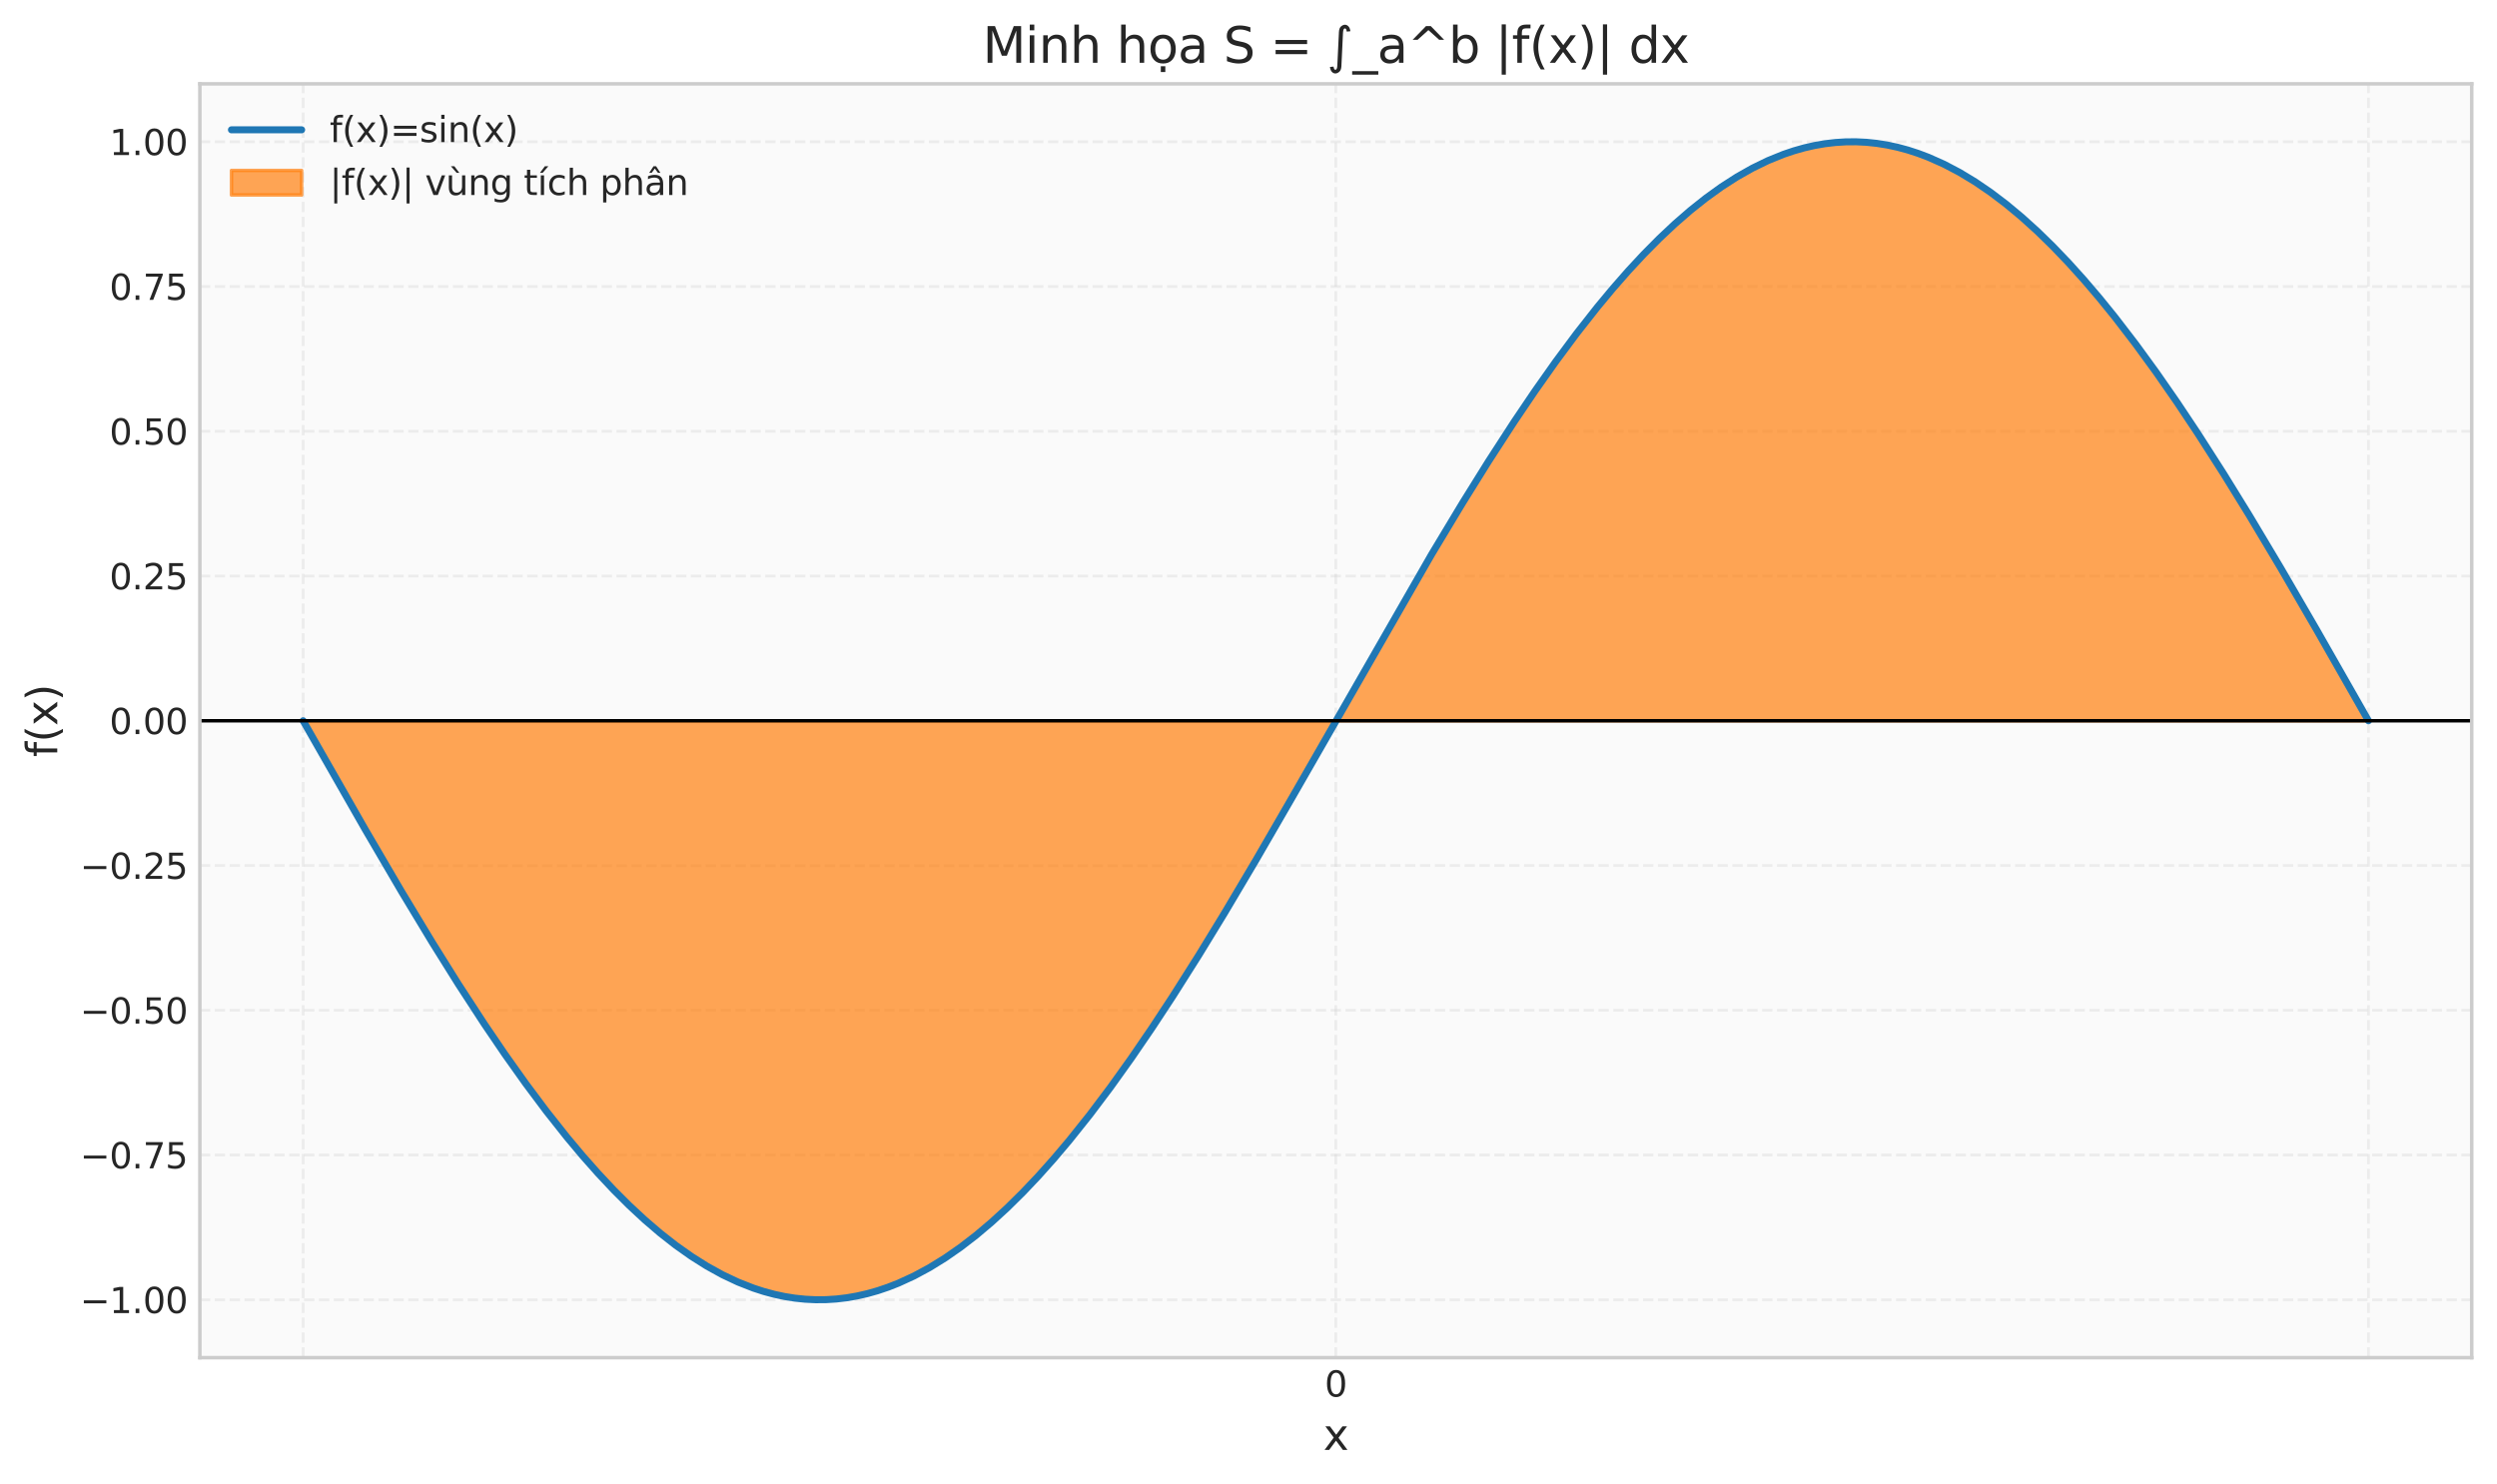 <?xml version="1.0" encoding="utf-8" standalone="no"?>
<!DOCTYPE svg PUBLIC "-//W3C//DTD SVG 1.1//EN"
  "http://www.w3.org/Graphics/SVG/1.1/DTD/svg11.dtd">
<svg xmlns:xlink="http://www.w3.org/1999/xlink" width="711.589pt" height="422.951pt" viewBox="0 0 711.589 422.951" xmlns="http://www.w3.org/2000/svg" version="1.1">
 <defs>
  <style type="text/css">*{stroke-linejoin: round; stroke-linecap: butt}</style>
 </defs>
 <g id="figure_1">
  <g id="patch_1">
   <path d="M 0 422.951 
L 711.589 422.951 
L 711.589 -0 
L 0 -0 
z
" style="fill: #ffffff"/>
  </g>
  <g id="axes_1">
   <g id="patch_2">
    <path d="M 56.959 386.959 
L 704.389 386.959 
L 704.389 23.899 
L 56.959 23.899 
z
" style="fill: #fafafa"/>
   </g>
   <g id="matplotlib.axis_1">
    <g id="xtick_1">
     <g id="line2d_1">
      <path d="M 86.388 386.959 
L 86.388 23.899 
" clip-path="url(#pb50abb926f)" style="fill: none; stroke-dasharray: 2.96,1.28; stroke-dashoffset: 0; stroke: #cccccc; stroke-opacity: 0.3; stroke-width: 0.8"/>
     </g>
     <g id="line2d_2"/>
    </g>
    <g id="xtick_2">
     <g id="line2d_3">
      <path d="M 380.674 386.959 
L 380.674 23.899 
" clip-path="url(#pb50abb926f)" style="fill: none; stroke-dasharray: 2.96,1.28; stroke-dashoffset: 0; stroke: #cccccc; stroke-opacity: 0.3; stroke-width: 0.8"/>
     </g>
     <g id="line2d_4"/>
     <g id="text_1">
      <!-- 0 -->
      <g style="fill: #262626" transform="translate(377.493 398.058) scale(0.1 -0.1)">
       <defs>
        <path id="DejaVuSans-30" d="M 2034 4250 
Q 1547 4250 1301 3770 
Q 1056 3291 1056 2328 
Q 1056 1369 1301 889 
Q 1547 409 2034 409 
Q 2525 409 2770 889 
Q 3016 1369 3016 2328 
Q 3016 3291 2770 3770 
Q 2525 4250 2034 4250 
z
M 2034 4750 
Q 2819 4750 3233 4129 
Q 3647 3509 3647 2328 
Q 3647 1150 3233 529 
Q 2819 -91 2034 -91 
Q 1250 -91 836 529 
Q 422 1150 422 2328 
Q 422 3509 836 4129 
Q 1250 4750 2034 4750 
z
" transform="scale(0.016)"/>
       </defs>
       <use xlink:href="#DejaVuSans-30"/>
      </g>
     </g>
    </g>
    <g id="xtick_3">
     <g id="line2d_5">
      <path d="M 674.96 386.959 
L 674.96 23.899 
" clip-path="url(#pb50abb926f)" style="fill: none; stroke-dasharray: 2.96,1.28; stroke-dashoffset: 0; stroke: #cccccc; stroke-opacity: 0.3; stroke-width: 0.8"/>
     </g>
     <g id="line2d_6"/>
    </g>
    <g id="text_2">
     <!-- x -->
     <g style="fill: #262626" transform="translate(377.123 413.255) scale(0.12 -0.12)">
      <defs>
       <path id="DejaVuSans-78" d="M 3513 3500 
L 2247 1797 
L 3578 0 
L 2900 0 
L 1881 1375 
L 863 0 
L 184 0 
L 1544 1831 
L 300 3500 
L 978 3500 
L 1906 2253 
L 2834 3500 
L 3513 3500 
z
" transform="scale(0.016)"/>
      </defs>
      <use xlink:href="#DejaVuSans-78"/>
     </g>
    </g>
   </g>
   <g id="matplotlib.axis_2">
    <g id="ytick_1">
     <g id="line2d_7">
      <path d="M 56.959 370.458 
L 704.389 370.458 
" clip-path="url(#pb50abb926f)" style="fill: none; stroke-dasharray: 2.96,1.28; stroke-dashoffset: 0; stroke: #cccccc; stroke-opacity: 0.3; stroke-width: 0.8"/>
     </g>
     <g id="line2d_8"/>
     <g id="text_3">
      <!-- −1.00 -->
      <g style="fill: #262626" transform="translate(22.814 374.257) scale(0.1 -0.1)">
       <defs>
        <path id="DejaVuSans-2212" d="M 678 2272 
L 4684 2272 
L 4684 1741 
L 678 1741 
L 678 2272 
z
" transform="scale(0.016)"/>
        <path id="DejaVuSans-31" d="M 794 531 
L 1825 531 
L 1825 4091 
L 703 3866 
L 703 4441 
L 1819 4666 
L 2450 4666 
L 2450 531 
L 3481 531 
L 3481 0 
L 794 0 
L 794 531 
z
" transform="scale(0.016)"/>
        <path id="DejaVuSans-2e" d="M 684 794 
L 1344 794 
L 1344 0 
L 684 0 
L 684 794 
z
" transform="scale(0.016)"/>
       </defs>
       <use xlink:href="#DejaVuSans-2212"/>
       <use xlink:href="#DejaVuSans-31" transform="translate(83.789 0)"/>
       <use xlink:href="#DejaVuSans-2e" transform="translate(147.412 0)"/>
       <use xlink:href="#DejaVuSans-30" transform="translate(179.199 0)"/>
       <use xlink:href="#DejaVuSans-30" transform="translate(242.822 0)"/>
      </g>
     </g>
    </g>
    <g id="ytick_2">
     <g id="line2d_9">
      <path d="M 56.959 329.2 
L 704.389 329.2 
" clip-path="url(#pb50abb926f)" style="fill: none; stroke-dasharray: 2.96,1.28; stroke-dashoffset: 0; stroke: #cccccc; stroke-opacity: 0.3; stroke-width: 0.8"/>
     </g>
     <g id="line2d_10"/>
     <g id="text_4">
      <!-- −0.75 -->
      <g style="fill: #262626" transform="translate(22.814 333) scale(0.1 -0.1)">
       <defs>
        <path id="DejaVuSans-37" d="M 525 4666 
L 3525 4666 
L 3525 4397 
L 1831 0 
L 1172 0 
L 2766 4134 
L 525 4134 
L 525 4666 
z
" transform="scale(0.016)"/>
        <path id="DejaVuSans-35" d="M 691 4666 
L 3169 4666 
L 3169 4134 
L 1269 4134 
L 1269 2991 
Q 1406 3038 1543 3061 
Q 1681 3084 1819 3084 
Q 2600 3084 3056 2656 
Q 3513 2228 3513 1497 
Q 3513 744 3044 326 
Q 2575 -91 1722 -91 
Q 1428 -91 1123 -41 
Q 819 9 494 109 
L 494 744 
Q 775 591 1075 516 
Q 1375 441 1709 441 
Q 2250 441 2565 725 
Q 2881 1009 2881 1497 
Q 2881 1984 2565 2268 
Q 2250 2553 1709 2553 
Q 1456 2553 1204 2497 
Q 953 2441 691 2322 
L 691 4666 
z
" transform="scale(0.016)"/>
       </defs>
       <use xlink:href="#DejaVuSans-2212"/>
       <use xlink:href="#DejaVuSans-30" transform="translate(83.789 0)"/>
       <use xlink:href="#DejaVuSans-2e" transform="translate(147.412 0)"/>
       <use xlink:href="#DejaVuSans-37" transform="translate(179.199 0)"/>
       <use xlink:href="#DejaVuSans-35" transform="translate(242.822 0)"/>
      </g>
     </g>
    </g>
    <g id="ytick_3">
     <g id="line2d_11">
      <path d="M 56.959 287.943 
L 704.389 287.943 
" clip-path="url(#pb50abb926f)" style="fill: none; stroke-dasharray: 2.96,1.28; stroke-dashoffset: 0; stroke: #cccccc; stroke-opacity: 0.3; stroke-width: 0.8"/>
     </g>
     <g id="line2d_12"/>
     <g id="text_5">
      <!-- −0.50 -->
      <g style="fill: #262626" transform="translate(22.814 291.743) scale(0.1 -0.1)">
       <use xlink:href="#DejaVuSans-2212"/>
       <use xlink:href="#DejaVuSans-30" transform="translate(83.789 0)"/>
       <use xlink:href="#DejaVuSans-2e" transform="translate(147.412 0)"/>
       <use xlink:href="#DejaVuSans-35" transform="translate(179.199 0)"/>
       <use xlink:href="#DejaVuSans-30" transform="translate(242.822 0)"/>
      </g>
     </g>
    </g>
    <g id="ytick_4">
     <g id="line2d_13">
      <path d="M 56.959 246.686 
L 704.389 246.686 
" clip-path="url(#pb50abb926f)" style="fill: none; stroke-dasharray: 2.96,1.28; stroke-dashoffset: 0; stroke: #cccccc; stroke-opacity: 0.3; stroke-width: 0.8"/>
     </g>
     <g id="line2d_14"/>
     <g id="text_6">
      <!-- −0.25 -->
      <g style="fill: #262626" transform="translate(22.814 250.485) scale(0.1 -0.1)">
       <defs>
        <path id="DejaVuSans-32" d="M 1228 531 
L 3431 531 
L 3431 0 
L 469 0 
L 469 531 
Q 828 903 1448 1529 
Q 2069 2156 2228 2338 
Q 2531 2678 2651 2914 
Q 2772 3150 2772 3378 
Q 2772 3750 2511 3984 
Q 2250 4219 1831 4219 
Q 1534 4219 1204 4116 
Q 875 4013 500 3803 
L 500 4441 
Q 881 4594 1212 4672 
Q 1544 4750 1819 4750 
Q 2544 4750 2975 4387 
Q 3406 4025 3406 3419 
Q 3406 3131 3298 2873 
Q 3191 2616 2906 2266 
Q 2828 2175 2409 1742 
Q 1991 1309 1228 531 
z
" transform="scale(0.016)"/>
       </defs>
       <use xlink:href="#DejaVuSans-2212"/>
       <use xlink:href="#DejaVuSans-30" transform="translate(83.789 0)"/>
       <use xlink:href="#DejaVuSans-2e" transform="translate(147.412 0)"/>
       <use xlink:href="#DejaVuSans-32" transform="translate(179.199 0)"/>
       <use xlink:href="#DejaVuSans-35" transform="translate(242.822 0)"/>
      </g>
     </g>
    </g>
    <g id="ytick_5">
     <g id="line2d_15">
      <path d="M 56.959 205.429 
L 704.389 205.429 
" clip-path="url(#pb50abb926f)" style="fill: none; stroke-dasharray: 2.96,1.28; stroke-dashoffset: 0; stroke: #cccccc; stroke-opacity: 0.3; stroke-width: 0.8"/>
     </g>
     <g id="line2d_16"/>
     <g id="text_7">
      <!-- 0.00 -->
      <g style="fill: #262626" transform="translate(31.193 209.228) scale(0.1 -0.1)">
       <use xlink:href="#DejaVuSans-30"/>
       <use xlink:href="#DejaVuSans-2e" transform="translate(63.623 0)"/>
       <use xlink:href="#DejaVuSans-30" transform="translate(95.41 0)"/>
       <use xlink:href="#DejaVuSans-30" transform="translate(159.033 0)"/>
      </g>
     </g>
    </g>
    <g id="ytick_6">
     <g id="line2d_17">
      <path d="M 56.959 164.172 
L 704.389 164.172 
" clip-path="url(#pb50abb926f)" style="fill: none; stroke-dasharray: 2.96,1.28; stroke-dashoffset: 0; stroke: #cccccc; stroke-opacity: 0.3; stroke-width: 0.8"/>
     </g>
     <g id="line2d_18"/>
     <g id="text_8">
      <!-- 0.25 -->
      <g style="fill: #262626" transform="translate(31.193 167.971) scale(0.1 -0.1)">
       <use xlink:href="#DejaVuSans-30"/>
       <use xlink:href="#DejaVuSans-2e" transform="translate(63.623 0)"/>
       <use xlink:href="#DejaVuSans-32" transform="translate(95.41 0)"/>
       <use xlink:href="#DejaVuSans-35" transform="translate(159.033 0)"/>
      </g>
     </g>
    </g>
    <g id="ytick_7">
     <g id="line2d_19">
      <path d="M 56.959 122.915 
L 704.389 122.915 
" clip-path="url(#pb50abb926f)" style="fill: none; stroke-dasharray: 2.96,1.28; stroke-dashoffset: 0; stroke: #cccccc; stroke-opacity: 0.3; stroke-width: 0.8"/>
     </g>
     <g id="line2d_20"/>
     <g id="text_9">
      <!-- 0.50 -->
      <g style="fill: #262626" transform="translate(31.193 126.714) scale(0.1 -0.1)">
       <use xlink:href="#DejaVuSans-30"/>
       <use xlink:href="#DejaVuSans-2e" transform="translate(63.623 0)"/>
       <use xlink:href="#DejaVuSans-35" transform="translate(95.41 0)"/>
       <use xlink:href="#DejaVuSans-30" transform="translate(159.033 0)"/>
      </g>
     </g>
    </g>
    <g id="ytick_8">
     <g id="line2d_21">
      <path d="M 56.959 81.658 
L 704.389 81.658 
" clip-path="url(#pb50abb926f)" style="fill: none; stroke-dasharray: 2.96,1.28; stroke-dashoffset: 0; stroke: #cccccc; stroke-opacity: 0.3; stroke-width: 0.8"/>
     </g>
     <g id="line2d_22"/>
     <g id="text_10">
      <!-- 0.75 -->
      <g style="fill: #262626" transform="translate(31.193 85.457) scale(0.1 -0.1)">
       <use xlink:href="#DejaVuSans-30"/>
       <use xlink:href="#DejaVuSans-2e" transform="translate(63.623 0)"/>
       <use xlink:href="#DejaVuSans-37" transform="translate(95.41 0)"/>
       <use xlink:href="#DejaVuSans-35" transform="translate(159.033 0)"/>
      </g>
     </g>
    </g>
    <g id="ytick_9">
     <g id="line2d_23">
      <path d="M 56.959 40.401 
L 704.389 40.401 
" clip-path="url(#pb50abb926f)" style="fill: none; stroke-dasharray: 2.96,1.28; stroke-dashoffset: 0; stroke: #cccccc; stroke-opacity: 0.3; stroke-width: 0.8"/>
     </g>
     <g id="line2d_24"/>
     <g id="text_11">
      <!-- 1.00 -->
      <g style="fill: #262626" transform="translate(31.193 44.2) scale(0.1 -0.1)">
       <use xlink:href="#DejaVuSans-31"/>
       <use xlink:href="#DejaVuSans-2e" transform="translate(63.623 0)"/>
       <use xlink:href="#DejaVuSans-30" transform="translate(95.41 0)"/>
       <use xlink:href="#DejaVuSans-30" transform="translate(159.033 0)"/>
      </g>
     </g>
    </g>
    <g id="text_12">
     <!-- f(x) -->
     <g style="fill: #262626" transform="translate(16.318 215.774) rotate(-90) scale(0.12 -0.12)">
      <defs>
       <path id="DejaVuSans-66" d="M 2375 4863 
L 2375 4384 
L 1825 4384 
Q 1516 4384 1395 4259 
Q 1275 4134 1275 3809 
L 1275 3500 
L 2222 3500 
L 2222 3053 
L 1275 3053 
L 1275 0 
L 697 0 
L 697 3053 
L 147 3053 
L 147 3500 
L 697 3500 
L 697 3744 
Q 697 4328 969 4595 
Q 1241 4863 1831 4863 
L 2375 4863 
z
" transform="scale(0.016)"/>
       <path id="DejaVuSans-28" d="M 1984 4856 
Q 1566 4138 1362 3434 
Q 1159 2731 1159 2009 
Q 1159 1288 1364 580 
Q 1569 -128 1984 -844 
L 1484 -844 
Q 1016 -109 783 600 
Q 550 1309 550 2009 
Q 550 2706 781 3412 
Q 1013 4119 1484 4856 
L 1984 4856 
z
" transform="scale(0.016)"/>
       <path id="DejaVuSans-29" d="M 513 4856 
L 1013 4856 
Q 1481 4119 1714 3412 
Q 1947 2706 1947 2009 
Q 1947 1309 1714 600 
Q 1481 -109 1013 -844 
L 513 -844 
Q 928 -128 1133 580 
Q 1338 1288 1338 2009 
Q 1338 2731 1133 3434 
Q 928 4138 513 4856 
z
" transform="scale(0.016)"/>
      </defs>
      <use xlink:href="#DejaVuSans-66"/>
      <use xlink:href="#DejaVuSans-28" transform="translate(35.205 0)"/>
      <use xlink:href="#DejaVuSans-78" transform="translate(74.219 0)"/>
      <use xlink:href="#DejaVuSans-29" transform="translate(133.398 0)"/>
     </g>
    </g>
   </g>
   <g id="FillBetweenPolyCollection_1">
    <defs>
     <path id="m7f90c8a0c2" d="M 381.412 -217.522 
L 381.412 -218.821 
L 382.887 -221.42 
L 384.362 -224.017 
L 385.837 -226.613 
L 387.312 -229.207 
L 388.787 -231.797 
L 390.262 -234.384 
L 391.737 -236.967 
L 393.213 -239.545 
L 394.688 -242.118 
L 396.163 -244.685 
L 397.638 -247.245 
L 399.113 -249.797 
L 400.588 -252.341 
L 402.063 -254.877 
L 403.538 -257.404 
L 405.014 -259.921 
L 406.489 -262.427 
L 407.964 -264.922 
L 409.439 -267.405 
L 410.914 -269.876 
L 412.389 -272.334 
L 413.864 -274.778 
L 415.339 -277.208 
L 416.814 -279.624 
L 418.29 -282.024 
L 419.765 -284.408 
L 421.24 -286.775 
L 422.715 -289.125 
L 424.19 -291.458 
L 425.665 -293.772 
L 427.14 -296.067 
L 428.615 -298.342 
L 430.091 -300.598 
L 431.566 -302.833 
L 433.041 -305.047 
L 434.516 -307.239 
L 435.991 -309.409 
L 437.466 -311.556 
L 438.941 -313.68 
L 440.416 -315.78 
L 441.892 -317.856 
L 443.367 -319.907 
L 444.842 -321.932 
L 446.317 -323.932 
L 447.792 -325.905 
L 449.267 -327.851 
L 450.742 -329.77 
L 452.217 -331.661 
L 453.692 -333.524 
L 455.168 -335.358 
L 456.643 -337.162 
L 458.118 -338.937 
L 459.593 -340.682 
L 461.068 -342.397 
L 462.543 -344.08 
L 464.018 -345.732 
L 465.493 -347.353 
L 466.969 -348.941 
L 468.444 -350.496 
L 469.919 -352.019 
L 471.394 -353.508 
L 472.869 -354.963 
L 474.344 -356.385 
L 475.819 -357.772 
L 477.294 -359.124 
L 478.77 -360.441 
L 480.245 -361.722 
L 481.72 -362.968 
L 483.195 -364.178 
L 484.67 -365.351 
L 486.145 -366.488 
L 487.62 -367.588 
L 489.095 -368.651 
L 490.57 -369.676 
L 492.046 -370.663 
L 493.521 -371.613 
L 494.996 -372.524 
L 496.471 -373.397 
L 497.946 -374.231 
L 499.421 -375.026 
L 500.896 -375.782 
L 502.371 -376.499 
L 503.847 -377.177 
L 505.322 -377.815 
L 506.797 -378.413 
L 508.272 -378.971 
L 509.747 -379.489 
L 511.222 -379.968 
L 512.697 -380.405 
L 514.172 -380.803 
L 515.648 -381.16 
L 517.123 -381.476 
L 518.598 -381.752 
L 520.073 -381.987 
L 521.548 -382.181 
L 523.023 -382.334 
L 524.498 -382.447 
L 525.973 -382.518 
L 527.448 -382.549 
L 528.924 -382.539 
L 530.399 -382.488 
L 531.874 -382.396 
L 533.349 -382.263 
L 534.824 -382.089 
L 536.299 -381.874 
L 537.774 -381.619 
L 539.249 -381.323 
L 540.725 -380.986 
L 542.2 -380.609 
L 543.675 -380.191 
L 545.15 -379.733 
L 546.625 -379.235 
L 548.1 -378.697 
L 549.575 -378.119 
L 551.05 -377.501 
L 552.525 -376.843 
L 554.001 -376.146 
L 555.476 -375.409 
L 556.951 -374.633 
L 558.426 -373.818 
L 559.901 -372.965 
L 561.376 -372.073 
L 562.851 -371.143 
L 564.326 -370.174 
L 565.802 -369.168 
L 567.277 -368.124 
L 568.752 -367.043 
L 570.227 -365.924 
L 571.702 -364.769 
L 573.177 -363.578 
L 574.652 -362.35 
L 576.127 -361.086 
L 577.603 -359.787 
L 579.078 -358.452 
L 580.553 -357.082 
L 582.028 -355.678 
L 583.503 -354.24 
L 584.978 -352.767 
L 586.453 -351.262 
L 587.928 -349.722 
L 589.403 -348.151 
L 590.879 -346.546 
L 592.354 -344.91 
L 593.829 -343.242 
L 595.304 -341.543 
L 596.779 -339.814 
L 598.254 -338.054 
L 599.729 -336.264 
L 601.204 -334.444 
L 602.68 -332.596 
L 604.155 -330.719 
L 605.63 -328.814 
L 607.105 -326.881 
L 608.58 -324.921 
L 610.055 -322.935 
L 611.53 -320.923 
L 613.005 -318.885 
L 614.481 -316.821 
L 615.956 -314.733 
L 617.431 -312.621 
L 618.906 -310.486 
L 620.381 -308.327 
L 621.856 -306.146 
L 623.331 -303.943 
L 624.806 -301.718 
L 626.281 -299.473 
L 627.757 -297.207 
L 629.232 -294.922 
L 630.707 -292.617 
L 632.182 -290.294 
L 633.657 -287.952 
L 635.132 -285.593 
L 636.607 -283.218 
L 638.082 -280.826 
L 639.558 -278.418 
L 641.033 -275.995 
L 642.508 -273.558 
L 643.983 -271.107 
L 645.458 -268.642 
L 646.933 -266.165 
L 648.408 -263.676 
L 649.883 -261.175 
L 651.359 -258.663 
L 652.834 -256.142 
L 654.309 -253.61 
L 655.784 -251.07 
L 657.259 -248.522 
L 658.734 -245.965 
L 660.209 -243.402 
L 661.684 -240.832 
L 663.159 -238.257 
L 664.635 -235.676 
L 666.11 -233.091 
L 667.585 -230.502 
L 669.06 -227.91 
L 670.535 -225.315 
L 672.01 -222.719 
L 673.485 -220.121 
L 674.96 -217.522 
L 674.96 -217.522 
L 674.96 -217.522 
L 673.485 -217.522 
L 672.01 -217.522 
L 670.535 -217.522 
L 669.06 -217.522 
L 667.585 -217.522 
L 666.11 -217.522 
L 664.635 -217.522 
L 663.159 -217.522 
L 661.684 -217.522 
L 660.209 -217.522 
L 658.734 -217.522 
L 657.259 -217.522 
L 655.784 -217.522 
L 654.309 -217.522 
L 652.834 -217.522 
L 651.359 -217.522 
L 649.883 -217.522 
L 648.408 -217.522 
L 646.933 -217.522 
L 645.458 -217.522 
L 643.983 -217.522 
L 642.508 -217.522 
L 641.033 -217.522 
L 639.558 -217.522 
L 638.082 -217.522 
L 636.607 -217.522 
L 635.132 -217.522 
L 633.657 -217.522 
L 632.182 -217.522 
L 630.707 -217.522 
L 629.232 -217.522 
L 627.757 -217.522 
L 626.281 -217.522 
L 624.806 -217.522 
L 623.331 -217.522 
L 621.856 -217.522 
L 620.381 -217.522 
L 618.906 -217.522 
L 617.431 -217.522 
L 615.956 -217.522 
L 614.481 -217.522 
L 613.005 -217.522 
L 611.53 -217.522 
L 610.055 -217.522 
L 608.58 -217.522 
L 607.105 -217.522 
L 605.63 -217.522 
L 604.155 -217.522 
L 602.68 -217.522 
L 601.204 -217.522 
L 599.729 -217.522 
L 598.254 -217.522 
L 596.779 -217.522 
L 595.304 -217.522 
L 593.829 -217.522 
L 592.354 -217.522 
L 590.879 -217.522 
L 589.403 -217.522 
L 587.928 -217.522 
L 586.453 -217.522 
L 584.978 -217.522 
L 583.503 -217.522 
L 582.028 -217.522 
L 580.553 -217.522 
L 579.078 -217.522 
L 577.603 -217.522 
L 576.127 -217.522 
L 574.652 -217.522 
L 573.177 -217.522 
L 571.702 -217.522 
L 570.227 -217.522 
L 568.752 -217.522 
L 567.277 -217.522 
L 565.802 -217.522 
L 564.326 -217.522 
L 562.851 -217.522 
L 561.376 -217.522 
L 559.901 -217.522 
L 558.426 -217.522 
L 556.951 -217.522 
L 555.476 -217.522 
L 554.001 -217.522 
L 552.525 -217.522 
L 551.05 -217.522 
L 549.575 -217.522 
L 548.1 -217.522 
L 546.625 -217.522 
L 545.15 -217.522 
L 543.675 -217.522 
L 542.2 -217.522 
L 540.725 -217.522 
L 539.249 -217.522 
L 537.774 -217.522 
L 536.299 -217.522 
L 534.824 -217.522 
L 533.349 -217.522 
L 531.874 -217.522 
L 530.399 -217.522 
L 528.924 -217.522 
L 527.448 -217.522 
L 525.973 -217.522 
L 524.498 -217.522 
L 523.023 -217.522 
L 521.548 -217.522 
L 520.073 -217.522 
L 518.598 -217.522 
L 517.123 -217.522 
L 515.648 -217.522 
L 514.172 -217.522 
L 512.697 -217.522 
L 511.222 -217.522 
L 509.747 -217.522 
L 508.272 -217.522 
L 506.797 -217.522 
L 505.322 -217.522 
L 503.847 -217.522 
L 502.371 -217.522 
L 500.896 -217.522 
L 499.421 -217.522 
L 497.946 -217.522 
L 496.471 -217.522 
L 494.996 -217.522 
L 493.521 -217.522 
L 492.046 -217.522 
L 490.57 -217.522 
L 489.095 -217.522 
L 487.62 -217.522 
L 486.145 -217.522 
L 484.67 -217.522 
L 483.195 -217.522 
L 481.72 -217.522 
L 480.245 -217.522 
L 478.77 -217.522 
L 477.294 -217.522 
L 475.819 -217.522 
L 474.344 -217.522 
L 472.869 -217.522 
L 471.394 -217.522 
L 469.919 -217.522 
L 468.444 -217.522 
L 466.969 -217.522 
L 465.493 -217.522 
L 464.018 -217.522 
L 462.543 -217.522 
L 461.068 -217.522 
L 459.593 -217.522 
L 458.118 -217.522 
L 456.643 -217.522 
L 455.168 -217.522 
L 453.692 -217.522 
L 452.217 -217.522 
L 450.742 -217.522 
L 449.267 -217.522 
L 447.792 -217.522 
L 446.317 -217.522 
L 444.842 -217.522 
L 443.367 -217.522 
L 441.892 -217.522 
L 440.416 -217.522 
L 438.941 -217.522 
L 437.466 -217.522 
L 435.991 -217.522 
L 434.516 -217.522 
L 433.041 -217.522 
L 431.566 -217.522 
L 430.091 -217.522 
L 428.615 -217.522 
L 427.14 -217.522 
L 425.665 -217.522 
L 424.19 -217.522 
L 422.715 -217.522 
L 421.24 -217.522 
L 419.765 -217.522 
L 418.29 -217.522 
L 416.814 -217.522 
L 415.339 -217.522 
L 413.864 -217.522 
L 412.389 -217.522 
L 410.914 -217.522 
L 409.439 -217.522 
L 407.964 -217.522 
L 406.489 -217.522 
L 405.014 -217.522 
L 403.538 -217.522 
L 402.063 -217.522 
L 400.588 -217.522 
L 399.113 -217.522 
L 397.638 -217.522 
L 396.163 -217.522 
L 394.688 -217.522 
L 393.213 -217.522 
L 391.737 -217.522 
L 390.262 -217.522 
L 388.787 -217.522 
L 387.312 -217.522 
L 385.837 -217.522 
L 384.362 -217.522 
L 382.887 -217.522 
L 381.412 -217.522 
z
" style="stroke: #ff7f0e; stroke-opacity: 0.7"/>
    </defs>
    <g clip-path="url(#pb50abb926f)">
     <use xlink:href="#m7f90c8a0c2" x="0" y="422.951" style="fill: #ff7f0e; fill-opacity: 0.7; stroke: #ff7f0e; stroke-opacity: 0.7"/>
    </g>
   </g>
   <g id="FillBetweenPolyCollection_2">
    <defs>
     <path id="mefe052a0ba" d="M 86.388 -217.522 
L 86.388 -217.522 
L 87.863 -214.923 
L 89.338 -212.325 
L 90.813 -209.728 
L 92.288 -207.134 
L 93.763 -204.542 
L 95.238 -201.953 
L 96.714 -199.367 
L 98.189 -196.787 
L 99.664 -194.211 
L 101.139 -191.642 
L 102.614 -189.078 
L 104.089 -186.522 
L 105.564 -183.973 
L 107.039 -181.433 
L 108.514 -178.902 
L 109.99 -176.38 
L 111.465 -173.869 
L 112.94 -171.368 
L 114.415 -168.879 
L 115.89 -166.402 
L 117.365 -163.937 
L 118.84 -161.486 
L 120.315 -159.049 
L 121.791 -156.626 
L 123.266 -154.218 
L 124.741 -151.826 
L 126.216 -149.45 
L 127.691 -147.092 
L 129.166 -144.75 
L 130.641 -142.427 
L 132.116 -140.122 
L 133.592 -137.837 
L 135.067 -135.571 
L 136.542 -133.325 
L 138.017 -131.101 
L 139.492 -128.898 
L 140.967 -126.717 
L 142.442 -124.558 
L 143.917 -122.422 
L 145.392 -120.31 
L 146.868 -118.223 
L 148.343 -116.159 
L 149.818 -114.121 
L 151.293 -112.109 
L 152.768 -110.122 
L 154.243 -108.163 
L 155.718 -106.23 
L 157.193 -104.325 
L 158.669 -102.448 
L 160.144 -100.6 
L 161.619 -98.78 
L 163.094 -96.99 
L 164.569 -95.23 
L 166.044 -93.5 
L 167.519 -91.801 
L 168.994 -90.134 
L 170.47 -88.497 
L 171.945 -86.893 
L 173.42 -85.321 
L 174.895 -83.782 
L 176.37 -82.276 
L 177.845 -80.804 
L 179.32 -79.366 
L 180.795 -77.961 
L 182.27 -76.592 
L 183.746 -75.257 
L 185.221 -73.958 
L 186.696 -72.694 
L 188.171 -71.466 
L 189.646 -70.274 
L 191.121 -69.119 
L 192.596 -68.001 
L 194.071 -66.92 
L 195.547 -65.876 
L 197.022 -64.87 
L 198.497 -63.901 
L 199.972 -62.971 
L 201.447 -62.079 
L 202.922 -61.225 
L 204.397 -60.411 
L 205.872 -59.635 
L 207.348 -58.898 
L 208.823 -58.201 
L 210.298 -57.543 
L 211.773 -56.925 
L 213.248 -56.347 
L 214.723 -55.808 
L 216.198 -55.31 
L 217.673 -54.852 
L 219.148 -54.435 
L 220.624 -54.057 
L 222.099 -53.721 
L 223.574 -53.425 
L 225.049 -53.169 
L 226.524 -52.955 
L 227.999 -52.781 
L 229.474 -52.648 
L 230.949 -52.556 
L 232.425 -52.505 
L 233.9 -52.495 
L 235.375 -52.525 
L 236.85 -52.597 
L 238.325 -52.709 
L 239.8 -52.863 
L 241.275 -53.057 
L 242.75 -53.292 
L 244.225 -53.568 
L 245.701 -53.884 
L 247.176 -54.241 
L 248.651 -54.638 
L 250.126 -55.076 
L 251.601 -55.554 
L 253.076 -56.073 
L 254.551 -56.631 
L 256.026 -57.229 
L 257.502 -57.867 
L 258.977 -58.545 
L 260.452 -59.262 
L 261.927 -60.018 
L 263.402 -60.813 
L 264.877 -61.647 
L 266.352 -62.52 
L 267.827 -63.431 
L 269.303 -64.381 
L 270.778 -65.368 
L 272.253 -66.393 
L 273.728 -67.456 
L 275.203 -68.556 
L 276.678 -69.692 
L 278.153 -70.866 
L 279.628 -72.076 
L 281.103 -73.321 
L 282.579 -74.603 
L 284.054 -75.92 
L 285.529 -77.272 
L 287.004 -78.659 
L 288.479 -80.08 
L 289.954 -81.536 
L 291.429 -83.025 
L 292.904 -84.548 
L 294.38 -86.103 
L 295.855 -87.691 
L 297.33 -89.311 
L 298.805 -90.964 
L 300.28 -92.647 
L 301.755 -94.361 
L 303.23 -96.106 
L 304.705 -97.881 
L 306.181 -99.686 
L 307.656 -101.52 
L 309.131 -103.383 
L 310.606 -105.274 
L 312.081 -107.193 
L 313.556 -109.139 
L 315.031 -111.112 
L 316.506 -113.112 
L 317.981 -115.137 
L 319.457 -117.188 
L 320.932 -119.263 
L 322.407 -121.363 
L 323.882 -123.487 
L 325.357 -125.634 
L 326.832 -127.804 
L 328.307 -129.997 
L 329.782 -132.211 
L 331.258 -134.446 
L 332.733 -136.701 
L 334.208 -138.977 
L 335.683 -141.272 
L 337.158 -143.586 
L 338.633 -145.919 
L 340.108 -148.269 
L 341.583 -150.636 
L 343.059 -153.02 
L 344.534 -155.42 
L 346.009 -157.835 
L 347.484 -160.266 
L 348.959 -162.71 
L 350.434 -165.168 
L 351.909 -167.639 
L 353.384 -170.122 
L 354.859 -172.617 
L 356.335 -175.123 
L 357.81 -177.64 
L 359.285 -180.166 
L 360.76 -182.702 
L 362.235 -185.247 
L 363.71 -187.799 
L 365.185 -190.359 
L 366.66 -192.926 
L 368.136 -195.498 
L 369.611 -198.076 
L 371.086 -200.659 
L 372.561 -203.247 
L 374.036 -205.837 
L 375.511 -208.431 
L 376.986 -211.027 
L 378.461 -213.624 
L 379.937 -216.223 
L 379.937 -217.522 
L 379.937 -217.522 
L 378.461 -217.522 
L 376.986 -217.522 
L 375.511 -217.522 
L 374.036 -217.522 
L 372.561 -217.522 
L 371.086 -217.522 
L 369.611 -217.522 
L 368.136 -217.522 
L 366.66 -217.522 
L 365.185 -217.522 
L 363.71 -217.522 
L 362.235 -217.522 
L 360.76 -217.522 
L 359.285 -217.522 
L 357.81 -217.522 
L 356.335 -217.522 
L 354.859 -217.522 
L 353.384 -217.522 
L 351.909 -217.522 
L 350.434 -217.522 
L 348.959 -217.522 
L 347.484 -217.522 
L 346.009 -217.522 
L 344.534 -217.522 
L 343.059 -217.522 
L 341.583 -217.522 
L 340.108 -217.522 
L 338.633 -217.522 
L 337.158 -217.522 
L 335.683 -217.522 
L 334.208 -217.522 
L 332.733 -217.522 
L 331.258 -217.522 
L 329.782 -217.522 
L 328.307 -217.522 
L 326.832 -217.522 
L 325.357 -217.522 
L 323.882 -217.522 
L 322.407 -217.522 
L 320.932 -217.522 
L 319.457 -217.522 
L 317.981 -217.522 
L 316.506 -217.522 
L 315.031 -217.522 
L 313.556 -217.522 
L 312.081 -217.522 
L 310.606 -217.522 
L 309.131 -217.522 
L 307.656 -217.522 
L 306.181 -217.522 
L 304.705 -217.522 
L 303.23 -217.522 
L 301.755 -217.522 
L 300.28 -217.522 
L 298.805 -217.522 
L 297.33 -217.522 
L 295.855 -217.522 
L 294.38 -217.522 
L 292.904 -217.522 
L 291.429 -217.522 
L 289.954 -217.522 
L 288.479 -217.522 
L 287.004 -217.522 
L 285.529 -217.522 
L 284.054 -217.522 
L 282.579 -217.522 
L 281.103 -217.522 
L 279.628 -217.522 
L 278.153 -217.522 
L 276.678 -217.522 
L 275.203 -217.522 
L 273.728 -217.522 
L 272.253 -217.522 
L 270.778 -217.522 
L 269.303 -217.522 
L 267.827 -217.522 
L 266.352 -217.522 
L 264.877 -217.522 
L 263.402 -217.522 
L 261.927 -217.522 
L 260.452 -217.522 
L 258.977 -217.522 
L 257.502 -217.522 
L 256.026 -217.522 
L 254.551 -217.522 
L 253.076 -217.522 
L 251.601 -217.522 
L 250.126 -217.522 
L 248.651 -217.522 
L 247.176 -217.522 
L 245.701 -217.522 
L 244.225 -217.522 
L 242.75 -217.522 
L 241.275 -217.522 
L 239.8 -217.522 
L 238.325 -217.522 
L 236.85 -217.522 
L 235.375 -217.522 
L 233.9 -217.522 
L 232.425 -217.522 
L 230.949 -217.522 
L 229.474 -217.522 
L 227.999 -217.522 
L 226.524 -217.522 
L 225.049 -217.522 
L 223.574 -217.522 
L 222.099 -217.522 
L 220.624 -217.522 
L 219.148 -217.522 
L 217.673 -217.522 
L 216.198 -217.522 
L 214.723 -217.522 
L 213.248 -217.522 
L 211.773 -217.522 
L 210.298 -217.522 
L 208.823 -217.522 
L 207.348 -217.522 
L 205.872 -217.522 
L 204.397 -217.522 
L 202.922 -217.522 
L 201.447 -217.522 
L 199.972 -217.522 
L 198.497 -217.522 
L 197.022 -217.522 
L 195.547 -217.522 
L 194.071 -217.522 
L 192.596 -217.522 
L 191.121 -217.522 
L 189.646 -217.522 
L 188.171 -217.522 
L 186.696 -217.522 
L 185.221 -217.522 
L 183.746 -217.522 
L 182.27 -217.522 
L 180.795 -217.522 
L 179.32 -217.522 
L 177.845 -217.522 
L 176.37 -217.522 
L 174.895 -217.522 
L 173.42 -217.522 
L 171.945 -217.522 
L 170.47 -217.522 
L 168.994 -217.522 
L 167.519 -217.522 
L 166.044 -217.522 
L 164.569 -217.522 
L 163.094 -217.522 
L 161.619 -217.522 
L 160.144 -217.522 
L 158.669 -217.522 
L 157.193 -217.522 
L 155.718 -217.522 
L 154.243 -217.522 
L 152.768 -217.522 
L 151.293 -217.522 
L 149.818 -217.522 
L 148.343 -217.522 
L 146.868 -217.522 
L 145.392 -217.522 
L 143.917 -217.522 
L 142.442 -217.522 
L 140.967 -217.522 
L 139.492 -217.522 
L 138.017 -217.522 
L 136.542 -217.522 
L 135.067 -217.522 
L 133.592 -217.522 
L 132.116 -217.522 
L 130.641 -217.522 
L 129.166 -217.522 
L 127.691 -217.522 
L 126.216 -217.522 
L 124.741 -217.522 
L 123.266 -217.522 
L 121.791 -217.522 
L 120.315 -217.522 
L 118.84 -217.522 
L 117.365 -217.522 
L 115.89 -217.522 
L 114.415 -217.522 
L 112.94 -217.522 
L 111.465 -217.522 
L 109.99 -217.522 
L 108.514 -217.522 
L 107.039 -217.522 
L 105.564 -217.522 
L 104.089 -217.522 
L 102.614 -217.522 
L 101.139 -217.522 
L 99.664 -217.522 
L 98.189 -217.522 
L 96.714 -217.522 
L 95.238 -217.522 
L 93.763 -217.522 
L 92.288 -217.522 
L 90.813 -217.522 
L 89.338 -217.522 
L 87.863 -217.522 
L 86.388 -217.522 
z
" style="stroke: #ff7f0e; stroke-opacity: 0.7"/>
    </defs>
    <g clip-path="url(#pb50abb926f)">
     <use xlink:href="#mefe052a0ba" x="0" y="422.951" style="fill: #ff7f0e; fill-opacity: 0.7; stroke: #ff7f0e; stroke-opacity: 0.7"/>
    </g>
   </g>
   <g id="line2d_25">
    <path d="M 86.388 205.429 
L 104.089 236.429 
L 114.415 254.072 
L 123.266 268.733 
L 130.641 280.524 
L 138.017 291.85 
L 143.917 300.529 
L 149.818 308.83 
L 155.718 316.721 
L 161.619 324.171 
L 166.044 329.451 
L 170.47 334.454 
L 174.895 339.169 
L 179.32 343.585 
L 183.746 347.694 
L 188.171 351.485 
L 192.596 354.95 
L 197.022 358.081 
L 201.447 360.872 
L 205.872 363.316 
L 210.298 365.408 
L 214.723 367.142 
L 217.673 368.099 
L 220.624 368.893 
L 223.574 369.526 
L 226.524 369.996 
L 229.474 370.303 
L 232.425 370.446 
L 235.375 370.426 
L 238.325 370.242 
L 241.275 369.894 
L 244.225 369.383 
L 247.176 368.71 
L 250.126 367.875 
L 253.076 366.878 
L 256.026 365.722 
L 260.452 363.689 
L 264.877 361.304 
L 269.303 358.57 
L 273.728 355.495 
L 278.153 352.085 
L 282.579 348.348 
L 287.004 344.292 
L 291.429 339.926 
L 295.855 335.26 
L 300.28 330.304 
L 304.705 325.069 
L 310.606 317.677 
L 316.506 309.839 
L 322.407 301.588 
L 328.307 292.954 
L 334.208 283.974 
L 341.583 272.315 
L 348.959 260.241 
L 357.81 245.311 
L 368.136 227.453 
L 407.964 158.029 
L 416.814 143.327 
L 424.19 131.493 
L 431.566 120.118 
L 437.466 111.394 
L 443.367 103.044 
L 449.267 95.1 
L 455.168 87.593 
L 459.593 82.269 
L 464.018 77.219 
L 468.444 72.455 
L 472.869 67.988 
L 477.294 63.827 
L 481.72 59.983 
L 486.145 56.463 
L 490.57 53.275 
L 494.996 50.427 
L 499.421 47.925 
L 503.847 45.774 
L 508.272 43.98 
L 511.222 42.983 
L 514.172 42.148 
L 517.123 41.475 
L 520.073 40.964 
L 523.023 40.617 
L 525.973 40.432 
L 528.924 40.412 
L 531.874 40.555 
L 534.824 40.862 
L 537.774 41.332 
L 540.725 41.965 
L 543.675 42.759 
L 546.625 43.716 
L 549.575 44.832 
L 554.001 46.805 
L 558.426 49.132 
L 562.851 51.808 
L 567.277 54.827 
L 571.702 58.182 
L 576.127 61.865 
L 580.553 65.868 
L 584.978 70.184 
L 589.403 74.8 
L 593.829 79.709 
L 598.254 84.897 
L 602.68 90.355 
L 608.58 98.029 
L 614.481 106.13 
L 620.381 114.624 
L 626.281 123.478 
L 633.657 134.999 
L 641.033 146.956 
L 649.883 161.776 
L 660.209 179.549 
L 674.96 205.429 
L 674.96 205.429 
" clip-path="url(#pb50abb926f)" style="fill: none; stroke: #1f77b4; stroke-width: 2; stroke-linecap: round"/>
   </g>
   <g id="line2d_26">
    <path d="M 56.959 205.429 
L 704.389 205.429 
" clip-path="url(#pb50abb926f)" style="fill: none; stroke: #000000; stroke-linecap: round"/>
   </g>
   <g id="patch_3">
    <path d="M 56.959 386.959 
L 56.959 23.899 
" style="fill: none; stroke: #cccccc; stroke-linejoin: miter; stroke-linecap: square"/>
   </g>
   <g id="patch_4">
    <path d="M 704.389 386.959 
L 704.389 23.899 
" style="fill: none; stroke: #cccccc; stroke-linejoin: miter; stroke-linecap: square"/>
   </g>
   <g id="patch_5">
    <path d="M 56.959 386.959 
L 704.389 386.959 
" style="fill: none; stroke: #cccccc; stroke-linejoin: miter; stroke-linecap: square"/>
   </g>
   <g id="patch_6">
    <path d="M 56.959 23.899 
L 704.389 23.899 
" style="fill: none; stroke: #cccccc; stroke-linejoin: miter; stroke-linecap: square"/>
   </g>
   <g id="text_13">
    <!-- Minh họa S = ∫_a^b |f(x)| dx -->
    <g style="fill: #262626" transform="translate(280.032 17.899) scale(0.14 -0.14)">
     <defs>
      <path id="DejaVuSans-4d" d="M 628 4666 
L 1569 4666 
L 2759 1491 
L 3956 4666 
L 4897 4666 
L 4897 0 
L 4281 0 
L 4281 4097 
L 3078 897 
L 2444 897 
L 1241 4097 
L 1241 0 
L 628 0 
L 628 4666 
z
" transform="scale(0.016)"/>
      <path id="DejaVuSans-69" d="M 603 3500 
L 1178 3500 
L 1178 0 
L 603 0 
L 603 3500 
z
M 603 4863 
L 1178 4863 
L 1178 4134 
L 603 4134 
L 603 4863 
z
" transform="scale(0.016)"/>
      <path id="DejaVuSans-6e" d="M 3513 2113 
L 3513 0 
L 2938 0 
L 2938 2094 
Q 2938 2591 2744 2837 
Q 2550 3084 2163 3084 
Q 1697 3084 1428 2787 
Q 1159 2491 1159 1978 
L 1159 0 
L 581 0 
L 581 3500 
L 1159 3500 
L 1159 2956 
Q 1366 3272 1645 3428 
Q 1925 3584 2291 3584 
Q 2894 3584 3203 3211 
Q 3513 2838 3513 2113 
z
" transform="scale(0.016)"/>
      <path id="DejaVuSans-68" d="M 3513 2113 
L 3513 0 
L 2938 0 
L 2938 2094 
Q 2938 2591 2744 2837 
Q 2550 3084 2163 3084 
Q 1697 3084 1428 2787 
Q 1159 2491 1159 1978 
L 1159 0 
L 581 0 
L 581 4863 
L 1159 4863 
L 1159 2956 
Q 1366 3272 1645 3428 
Q 1925 3584 2291 3584 
Q 2894 3584 3203 3211 
Q 3513 2838 3513 2113 
z
" transform="scale(0.016)"/>
      <path id="DejaVuSans-20" transform="scale(0.016)"/>
      <path id="DejaVuSans-1ecd" d="M 1959 3097 
Q 1497 3097 1228 2736 
Q 959 2375 959 1747 
Q 959 1119 1226 758 
Q 1494 397 1959 397 
Q 2419 397 2687 759 
Q 2956 1122 2956 1747 
Q 2956 2369 2687 2733 
Q 2419 3097 1959 3097 
z
M 1959 3584 
Q 2709 3584 3137 3096 
Q 3566 2609 3566 1747 
Q 3566 888 3137 398 
Q 2709 -91 1959 -91 
Q 1206 -91 779 398 
Q 353 888 353 1747 
Q 353 2609 779 3096 
Q 1206 3584 1959 3584 
z
M 1666 -441 
L 2241 -441 
L 2241 -1172 
L 1666 -1172 
L 1666 -441 
z
" transform="scale(0.016)"/>
      <path id="DejaVuSans-61" d="M 2194 1759 
Q 1497 1759 1228 1600 
Q 959 1441 959 1056 
Q 959 750 1161 570 
Q 1363 391 1709 391 
Q 2188 391 2477 730 
Q 2766 1069 2766 1631 
L 2766 1759 
L 2194 1759 
z
M 3341 1997 
L 3341 0 
L 2766 0 
L 2766 531 
Q 2569 213 2275 61 
Q 1981 -91 1556 -91 
Q 1019 -91 701 211 
Q 384 513 384 1019 
Q 384 1609 779 1909 
Q 1175 2209 1959 2209 
L 2766 2209 
L 2766 2266 
Q 2766 2663 2505 2880 
Q 2244 3097 1772 3097 
Q 1472 3097 1187 3025 
Q 903 2953 641 2809 
L 641 3341 
Q 956 3463 1253 3523 
Q 1550 3584 1831 3584 
Q 2591 3584 2966 3190 
Q 3341 2797 3341 1997 
z
" transform="scale(0.016)"/>
      <path id="DejaVuSans-53" d="M 3425 4513 
L 3425 3897 
Q 3066 4069 2747 4153 
Q 2428 4238 2131 4238 
Q 1616 4238 1336 4038 
Q 1056 3838 1056 3469 
Q 1056 3159 1242 3001 
Q 1428 2844 1947 2747 
L 2328 2669 
Q 3034 2534 3370 2195 
Q 3706 1856 3706 1288 
Q 3706 609 3251 259 
Q 2797 -91 1919 -91 
Q 1588 -91 1214 -16 
Q 841 59 441 206 
L 441 856 
Q 825 641 1194 531 
Q 1563 422 1919 422 
Q 2459 422 2753 634 
Q 3047 847 3047 1241 
Q 3047 1584 2836 1778 
Q 2625 1972 2144 2069 
L 1759 2144 
Q 1053 2284 737 2584 
Q 422 2884 422 3419 
Q 422 4038 858 4394 
Q 1294 4750 2059 4750 
Q 2388 4750 2728 4690 
Q 3069 4631 3425 4513 
z
" transform="scale(0.016)"/>
      <path id="DejaVuSans-3d" d="M 678 2906 
L 4684 2906 
L 4684 2381 
L 678 2381 
L 678 2906 
z
M 678 1631 
L 4684 1631 
L 4684 1100 
L 678 1100 
L 678 1631 
z
" transform="scale(0.016)"/>
      <path id="DejaVuSans-222b" d="M 1509 3906 
Q 1534 4428 1787 4636 
Q 2041 4844 2277 4844 
Q 2513 4844 2709 4648 
Q 2906 4453 2969 4016 
L 2506 3969 
Q 2453 4375 2275 4375 
Q 2053 4375 2028 3828 
L 1825 -422 
Q 1800 -944 1547 -1151 
Q 1294 -1359 1058 -1359 
Q 822 -1359 625 -1164 
Q 428 -969 366 -531 
L 828 -484 
Q 881 -891 1059 -891 
Q 1281 -891 1306 -344 
L 1509 3906 
z
" transform="scale(0.016)"/>
      <path id="DejaVuSans-5f" d="M 3263 -1063 
L 3263 -1509 
L -63 -1509 
L -63 -1063 
L 3263 -1063 
z
" transform="scale(0.016)"/>
      <path id="DejaVuSans-5e" d="M 2988 4666 
L 4684 2925 
L 4056 2925 
L 2681 4159 
L 1306 2925 
L 678 2925 
L 2375 4666 
L 2988 4666 
z
" transform="scale(0.016)"/>
      <path id="DejaVuSans-62" d="M 3116 1747 
Q 3116 2381 2855 2742 
Q 2594 3103 2138 3103 
Q 1681 3103 1420 2742 
Q 1159 2381 1159 1747 
Q 1159 1113 1420 752 
Q 1681 391 2138 391 
Q 2594 391 2855 752 
Q 3116 1113 3116 1747 
z
M 1159 2969 
Q 1341 3281 1617 3432 
Q 1894 3584 2278 3584 
Q 2916 3584 3314 3078 
Q 3713 2572 3713 1747 
Q 3713 922 3314 415 
Q 2916 -91 2278 -91 
Q 1894 -91 1617 61 
Q 1341 213 1159 525 
L 1159 0 
L 581 0 
L 581 4863 
L 1159 4863 
L 1159 2969 
z
" transform="scale(0.016)"/>
      <path id="DejaVuSans-7c" d="M 1344 4891 
L 1344 -1509 
L 813 -1509 
L 813 4891 
L 1344 4891 
z
" transform="scale(0.016)"/>
      <path id="DejaVuSans-64" d="M 2906 2969 
L 2906 4863 
L 3481 4863 
L 3481 0 
L 2906 0 
L 2906 525 
Q 2725 213 2448 61 
Q 2172 -91 1784 -91 
Q 1150 -91 751 415 
Q 353 922 353 1747 
Q 353 2572 751 3078 
Q 1150 3584 1784 3584 
Q 2172 3584 2448 3432 
Q 2725 3281 2906 2969 
z
M 947 1747 
Q 947 1113 1208 752 
Q 1469 391 1925 391 
Q 2381 391 2643 752 
Q 2906 1113 2906 1747 
Q 2906 2381 2643 2742 
Q 2381 3103 1925 3103 
Q 1469 3103 1208 2742 
Q 947 2381 947 1747 
z
" transform="scale(0.016)"/>
     </defs>
     <use xlink:href="#DejaVuSans-4d"/>
     <use xlink:href="#DejaVuSans-69" transform="translate(86.279 0)"/>
     <use xlink:href="#DejaVuSans-6e" transform="translate(114.062 0)"/>
     <use xlink:href="#DejaVuSans-68" transform="translate(177.441 0)"/>
     <use xlink:href="#DejaVuSans-20" transform="translate(240.82 0)"/>
     <use xlink:href="#DejaVuSans-68" transform="translate(272.607 0)"/>
     <use xlink:href="#DejaVuSans-1ecd" transform="translate(335.986 0)"/>
     <use xlink:href="#DejaVuSans-61" transform="translate(397.168 0)"/>
     <use xlink:href="#DejaVuSans-20" transform="translate(458.447 0)"/>
     <use xlink:href="#DejaVuSans-53" transform="translate(490.234 0)"/>
     <use xlink:href="#DejaVuSans-20" transform="translate(553.711 0)"/>
     <use xlink:href="#DejaVuSans-3d" transform="translate(585.498 0)"/>
     <use xlink:href="#DejaVuSans-20" transform="translate(669.287 0)"/>
     <use xlink:href="#DejaVuSans-222b" transform="translate(701.074 0)"/>
     <use xlink:href="#DejaVuSans-5f" transform="translate(753.174 0)"/>
     <use xlink:href="#DejaVuSans-61" transform="translate(803.174 0)"/>
     <use xlink:href="#DejaVuSans-5e" transform="translate(864.453 0)"/>
     <use xlink:href="#DejaVuSans-62" transform="translate(948.242 0)"/>
     <use xlink:href="#DejaVuSans-20" transform="translate(1011.719 0)"/>
     <use xlink:href="#DejaVuSans-7c" transform="translate(1043.506 0)"/>
     <use xlink:href="#DejaVuSans-66" transform="translate(1077.197 0)"/>
     <use xlink:href="#DejaVuSans-28" transform="translate(1112.402 0)"/>
     <use xlink:href="#DejaVuSans-78" transform="translate(1151.416 0)"/>
     <use xlink:href="#DejaVuSans-29" transform="translate(1210.596 0)"/>
     <use xlink:href="#DejaVuSans-7c" transform="translate(1249.609 0)"/>
     <use xlink:href="#DejaVuSans-20" transform="translate(1283.301 0)"/>
     <use xlink:href="#DejaVuSans-64" transform="translate(1315.088 0)"/>
     <use xlink:href="#DejaVuSans-78" transform="translate(1378.564 0)"/>
    </g>
   </g>
   <g id="legend_1">
    <g id="line2d_27">
     <path d="M 65.959 36.998 
L 75.959 36.998 
L 85.959 36.998 
" style="fill: none; stroke: #1f77b4; stroke-width: 2; stroke-linecap: round"/>
    </g>
    <g id="text_14">
     <!-- f(x)=sin(x) -->
     <g style="fill: #262626" transform="translate(93.959 40.498) scale(0.1 -0.1)">
      <defs>
       <path id="DejaVuSans-73" d="M 2834 3397 
L 2834 2853 
Q 2591 2978 2328 3040 
Q 2066 3103 1784 3103 
Q 1356 3103 1142 2972 
Q 928 2841 928 2578 
Q 928 2378 1081 2264 
Q 1234 2150 1697 2047 
L 1894 2003 
Q 2506 1872 2764 1633 
Q 3022 1394 3022 966 
Q 3022 478 2636 193 
Q 2250 -91 1575 -91 
Q 1294 -91 989 -36 
Q 684 19 347 128 
L 347 722 
Q 666 556 975 473 
Q 1284 391 1588 391 
Q 1994 391 2212 530 
Q 2431 669 2431 922 
Q 2431 1156 2273 1281 
Q 2116 1406 1581 1522 
L 1381 1569 
Q 847 1681 609 1914 
Q 372 2147 372 2553 
Q 372 3047 722 3315 
Q 1072 3584 1716 3584 
Q 2034 3584 2315 3537 
Q 2597 3491 2834 3397 
z
" transform="scale(0.016)"/>
      </defs>
      <use xlink:href="#DejaVuSans-66"/>
      <use xlink:href="#DejaVuSans-28" transform="translate(35.205 0)"/>
      <use xlink:href="#DejaVuSans-78" transform="translate(74.219 0)"/>
      <use xlink:href="#DejaVuSans-29" transform="translate(133.398 0)"/>
      <use xlink:href="#DejaVuSans-3d" transform="translate(172.412 0)"/>
      <use xlink:href="#DejaVuSans-73" transform="translate(256.201 0)"/>
      <use xlink:href="#DejaVuSans-69" transform="translate(308.301 0)"/>
      <use xlink:href="#DejaVuSans-6e" transform="translate(336.084 0)"/>
      <use xlink:href="#DejaVuSans-28" transform="translate(399.463 0)"/>
      <use xlink:href="#DejaVuSans-78" transform="translate(438.477 0)"/>
      <use xlink:href="#DejaVuSans-29" transform="translate(497.656 0)"/>
     </g>
    </g>
    <g id="patch_7">
     <path d="M 65.959 55.576 
L 85.959 55.576 
L 85.959 48.576 
L 65.959 48.576 
z
" style="fill: #ff7f0e; fill-opacity: 0.7; stroke: #ff7f0e; stroke-opacity: 0.7; stroke-linejoin: miter"/>
    </g>
    <g id="text_15">
     <!-- |f(x)| vùng tích phân -->
     <g style="fill: #262626" transform="translate(93.959 55.576) scale(0.1 -0.1)">
      <defs>
       <path id="DejaVuSans-76" d="M 191 3500 
L 800 3500 
L 1894 563 
L 2988 3500 
L 3597 3500 
L 2284 0 
L 1503 0 
L 191 3500 
z
" transform="scale(0.016)"/>
       <path id="DejaVuSans-f9" d="M 544 1381 
L 544 3500 
L 1119 3500 
L 1119 1403 
Q 1119 906 1312 657 
Q 1506 409 1894 409 
Q 2359 409 2629 706 
Q 2900 1003 2900 1516 
L 2900 3500 
L 3475 3500 
L 3475 0 
L 2900 0 
L 2900 538 
Q 2691 219 2414 64 
Q 2138 -91 1772 -91 
Q 1169 -91 856 284 
Q 544 659 544 1381 
z
M 1991 3584 
L 1991 3584 
z
M 1531 5119 
L 2412 3950 
L 1934 3950 
L 915 5119 
L 1531 5119 
z
" transform="scale(0.016)"/>
       <path id="DejaVuSans-67" d="M 2906 1791 
Q 2906 2416 2648 2759 
Q 2391 3103 1925 3103 
Q 1463 3103 1205 2759 
Q 947 2416 947 1791 
Q 947 1169 1205 825 
Q 1463 481 1925 481 
Q 2391 481 2648 825 
Q 2906 1169 2906 1791 
z
M 3481 434 
Q 3481 -459 3084 -895 
Q 2688 -1331 1869 -1331 
Q 1566 -1331 1297 -1286 
Q 1028 -1241 775 -1147 
L 775 -588 
Q 1028 -725 1275 -790 
Q 1522 -856 1778 -856 
Q 2344 -856 2625 -561 
Q 2906 -266 2906 331 
L 2906 616 
Q 2728 306 2450 153 
Q 2172 0 1784 0 
Q 1141 0 747 490 
Q 353 981 353 1791 
Q 353 2603 747 3093 
Q 1141 3584 1784 3584 
Q 2172 3584 2450 3431 
Q 2728 3278 2906 2969 
L 2906 3500 
L 3481 3500 
L 3481 434 
z
" transform="scale(0.016)"/>
       <path id="DejaVuSans-74" d="M 1172 4494 
L 1172 3500 
L 2356 3500 
L 2356 3053 
L 1172 3053 
L 1172 1153 
Q 1172 725 1289 603 
Q 1406 481 1766 481 
L 2356 481 
L 2356 0 
L 1766 0 
Q 1100 0 847 248 
Q 594 497 594 1153 
L 594 3053 
L 172 3053 
L 172 3500 
L 594 3500 
L 594 4494 
L 1172 4494 
z
" transform="scale(0.016)"/>
       <path id="DejaVuSans-ed" d="M 1322 5119 
L 1944 5119 
L 926 3944 
L 447 3944 
L 1322 5119 
z
M 603 3500 
L 1178 3500 
L 1178 0 
L 603 0 
L 603 3500 
z
M 891 3584 
L 891 3584 
z
" transform="scale(0.016)"/>
       <path id="DejaVuSans-63" d="M 3122 3366 
L 3122 2828 
Q 2878 2963 2633 3030 
Q 2388 3097 2138 3097 
Q 1578 3097 1268 2742 
Q 959 2388 959 1747 
Q 959 1106 1268 751 
Q 1578 397 2138 397 
Q 2388 397 2633 464 
Q 2878 531 3122 666 
L 3122 134 
Q 2881 22 2623 -34 
Q 2366 -91 2075 -91 
Q 1284 -91 818 406 
Q 353 903 353 1747 
Q 353 2603 823 3093 
Q 1294 3584 2113 3584 
Q 2378 3584 2631 3529 
Q 2884 3475 3122 3366 
z
" transform="scale(0.016)"/>
       <path id="DejaVuSans-70" d="M 1159 525 
L 1159 -1331 
L 581 -1331 
L 581 3500 
L 1159 3500 
L 1159 2969 
Q 1341 3281 1617 3432 
Q 1894 3584 2278 3584 
Q 2916 3584 3314 3078 
Q 3713 2572 3713 1747 
Q 3713 922 3314 415 
Q 2916 -91 2278 -91 
Q 1894 -91 1617 61 
Q 1341 213 1159 525 
z
M 3116 1747 
Q 3116 2381 2855 2742 
Q 2594 3103 2138 3103 
Q 1681 3103 1420 2742 
Q 1159 2381 1159 1747 
Q 1159 1113 1420 752 
Q 1681 391 2138 391 
Q 2594 391 2855 752 
Q 3116 1113 3116 1747 
z
" transform="scale(0.016)"/>
       <path id="DejaVuSans-e2" d="M 2194 1759 
Q 1497 1759 1228 1600 
Q 959 1441 959 1056 
Q 959 750 1161 570 
Q 1363 391 1709 391 
Q 2188 391 2477 730 
Q 2766 1069 2766 1631 
L 2766 1759 
L 2194 1759 
z
M 3341 1997 
L 3341 0 
L 2766 0 
L 2766 531 
Q 2569 213 2275 61 
Q 1981 -91 1556 -91 
Q 1019 -91 701 211 
Q 384 513 384 1019 
Q 384 1609 779 1909 
Q 1175 2209 1959 2209 
L 2766 2209 
L 2766 2266 
Q 2766 2663 2505 2880 
Q 2244 3097 1772 3097 
Q 1472 3097 1187 3025 
Q 903 2953 641 2809 
L 641 3341 
Q 956 3463 1253 3523 
Q 1550 3584 1831 3584 
Q 2591 3584 2966 3190 
Q 3341 2797 3341 1997 
z
M 1625 5119 
L 2087 5119 
L 2853 3944 
L 2419 3944 
L 1856 4709 
L 1294 3944 
L 859 3944 
L 1625 5119 
z
" transform="scale(0.016)"/>
      </defs>
      <use xlink:href="#DejaVuSans-7c"/>
      <use xlink:href="#DejaVuSans-66" transform="translate(33.691 0)"/>
      <use xlink:href="#DejaVuSans-28" transform="translate(68.896 0)"/>
      <use xlink:href="#DejaVuSans-78" transform="translate(107.91 0)"/>
      <use xlink:href="#DejaVuSans-29" transform="translate(167.09 0)"/>
      <use xlink:href="#DejaVuSans-7c" transform="translate(206.104 0)"/>
      <use xlink:href="#DejaVuSans-20" transform="translate(239.795 0)"/>
      <use xlink:href="#DejaVuSans-76" transform="translate(271.582 0)"/>
      <use xlink:href="#DejaVuSans-f9" transform="translate(330.762 0)"/>
      <use xlink:href="#DejaVuSans-6e" transform="translate(394.141 0)"/>
      <use xlink:href="#DejaVuSans-67" transform="translate(457.52 0)"/>
      <use xlink:href="#DejaVuSans-20" transform="translate(520.996 0)"/>
      <use xlink:href="#DejaVuSans-74" transform="translate(552.783 0)"/>
      <use xlink:href="#DejaVuSans-ed" transform="translate(591.992 0)"/>
      <use xlink:href="#DejaVuSans-63" transform="translate(619.775 0)"/>
      <use xlink:href="#DejaVuSans-68" transform="translate(674.756 0)"/>
      <use xlink:href="#DejaVuSans-20" transform="translate(738.135 0)"/>
      <use xlink:href="#DejaVuSans-70" transform="translate(769.922 0)"/>
      <use xlink:href="#DejaVuSans-68" transform="translate(833.398 0)"/>
      <use xlink:href="#DejaVuSans-e2" transform="translate(896.777 0)"/>
      <use xlink:href="#DejaVuSans-6e" transform="translate(958.057 0)"/>
     </g>
    </g>
   </g>
  </g>
 </g>
 <defs>
  <clipPath id="pb50abb926f">
   <rect x="56.959" y="23.899" width="647.43" height="363.06"/>
  </clipPath>
 </defs>
</svg>
